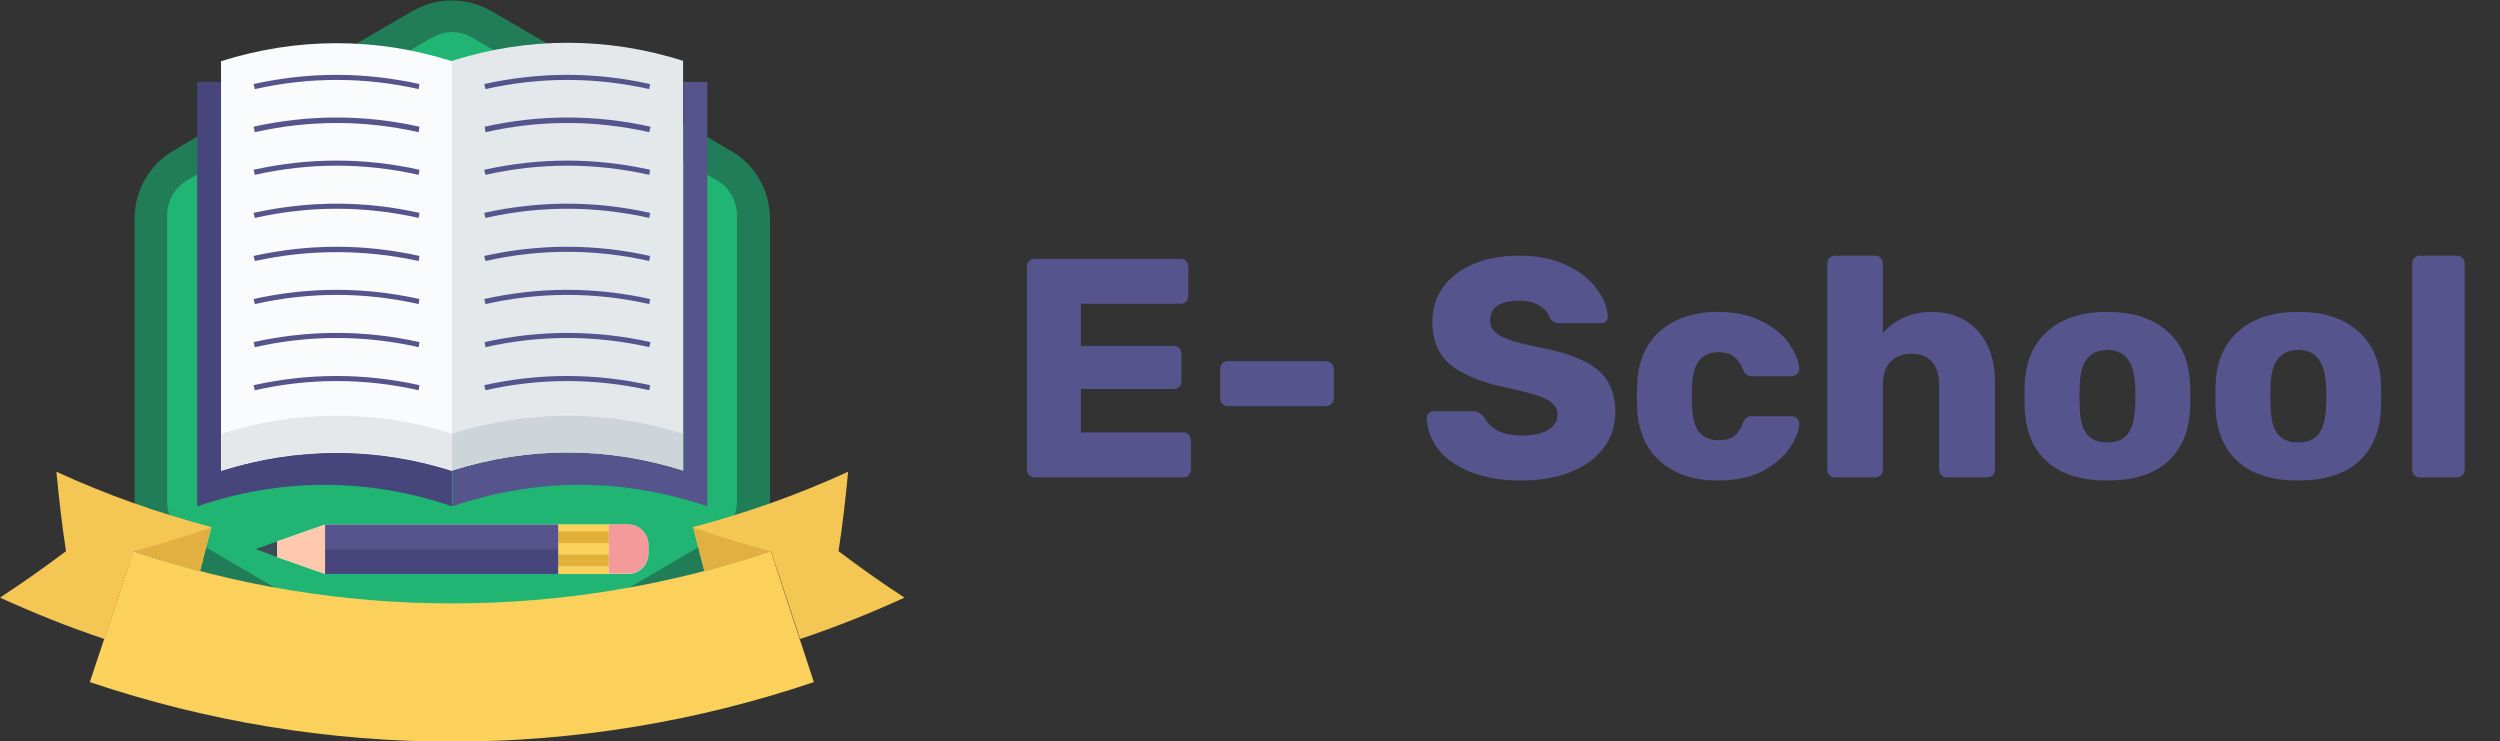 <svg width="199" height="59" viewBox="0 0 199 59" fill="none" xmlns="http://www.w3.org/2000/svg">
<rect x="0" y="0" width="199" height="59" fill="#333333" stroke="none"/>
<g clip-path="url(#clip0)">
<path d="M61.291 17.414V39.669C61.291 40.577 61.092 41.451 60.759 42.224C60.227 43.435 59.329 44.443 58.165 45.116L48.854 50.528L39.109 56.21C38.378 56.613 37.613 56.882 36.815 57.017C35.551 57.185 34.221 56.949 33.057 56.344C32.99 56.31 32.924 56.277 32.857 56.243L28.268 53.554L13.835 45.116C12.671 44.443 11.773 43.401 11.241 42.224C10.875 41.418 10.709 40.577 10.709 39.669V17.414C10.709 15.162 11.906 13.078 13.835 11.968L29.199 2.992L31.86 1.446L32.857 0.874C34.088 0.168 35.451 -0.101 36.815 0.101C37.613 0.202 38.378 0.471 39.109 0.874L48.854 6.556L58.165 12.002C60.094 13.078 61.291 15.162 61.291 17.414Z" fill="#217C58"/>
<path d="M35.983 54.529C35.418 54.529 34.886 54.394 34.387 54.092L14.899 42.695C13.901 42.124 13.303 41.048 13.303 39.905V17.145C13.303 16.002 13.901 14.927 14.899 14.355L34.387 2.992C34.886 2.723 35.418 2.555 35.983 2.555C36.549 2.555 37.081 2.69 37.58 2.992L57.068 14.355C58.066 14.927 58.664 16.002 58.664 17.145V39.905C58.664 41.048 58.066 42.124 57.068 42.695L37.58 54.092C37.114 54.361 36.549 54.529 35.983 54.529Z" fill="#21B573"/>
<path d="M56.303 6.522C56.303 17.313 56.303 29.517 56.303 40.308C49.618 38.022 42.668 38.022 36.017 40.308C36.017 39.367 36.017 38.392 36.017 37.451C42.069 35.534 48.355 35.534 54.407 37.451C54.407 27.13 54.407 16.843 54.407 6.522H56.303Z" fill="#56548C"/>
<path d="M35.983 37.451C35.983 38.392 35.983 39.367 35.983 40.308C29.299 38.022 22.348 38.022 15.697 40.308C15.697 29.517 15.697 17.313 15.697 6.522H17.626C17.626 16.843 17.626 27.13 17.626 37.451C23.645 35.534 29.964 35.534 35.983 37.451Z" fill="#46467C"/>
<path d="M35.983 37.451C35.983 26.592 35.983 15.733 35.983 4.841C42.036 2.925 48.322 2.925 54.374 4.841C54.374 5.379 54.374 5.95 54.374 6.522C54.374 16.843 54.374 27.13 54.374 37.451C48.322 35.534 42.036 35.534 35.983 37.451Z" fill="#E4E8EA"/>
<path d="M35.983 4.874C35.983 15.733 35.983 26.591 35.983 37.484C29.931 35.568 23.645 35.568 17.593 37.484C17.593 27.163 17.593 16.876 17.593 6.555C17.593 6.017 17.593 5.446 17.593 4.874C23.645 2.958 29.964 2.958 35.983 4.874Z" fill="#F9FBFC"/>
<path d="M17.626 34.526C17.626 35.501 17.626 36.476 17.626 37.451C23.678 35.535 29.964 35.535 36.017 37.451C36.017 36.476 36.017 35.501 36.017 34.526C29.964 32.61 23.645 32.61 17.626 34.526Z" fill="#E4E8EA"/>
<path d="M54.374 34.526C54.374 35.501 54.374 36.476 54.374 37.451C48.322 35.535 42.036 35.535 35.983 37.451C35.983 36.476 35.983 35.501 35.983 34.526C42.036 32.61 48.322 32.61 54.374 34.526Z" fill="#CED5D8"/>
<path d="M33.323 7.093C29 6.118 24.61 6.118 20.286 7.093L20.187 6.69C24.576 5.715 29 5.715 33.389 6.69L33.323 7.093Z" fill="#56548C"/>
<path d="M33.323 10.522C29 9.547 24.61 9.547 20.286 10.522L20.187 10.085C24.576 9.11 29 9.11 33.389 10.085L33.323 10.522Z" fill="#56548C"/>
<path d="M33.323 13.918C29 12.943 24.61 12.943 20.286 13.918L20.187 13.514C24.576 12.54 29 12.54 33.389 13.514L33.323 13.918Z" fill="#56548C"/>
<path d="M33.323 17.347C29 16.372 24.61 16.372 20.286 17.347L20.187 16.944C24.576 15.969 29 15.969 33.389 16.944L33.323 17.347Z" fill="#56548C"/>
<path d="M33.323 20.776C29 19.835 24.61 19.835 20.286 20.776L20.187 20.373C24.576 19.398 29 19.398 33.389 20.373L33.323 20.776Z" fill="#56548C"/>
<path d="M33.323 24.205C29 23.23 24.61 23.23 20.286 24.205L20.187 23.802C24.576 22.827 29 22.827 33.389 23.802L33.323 24.205Z" fill="#56548C"/>
<path d="M33.323 27.634C29 26.659 24.61 26.659 20.286 27.634L20.187 27.231C24.576 26.256 29 26.256 33.389 27.231L33.323 27.634Z" fill="#56548C"/>
<path d="M33.323 31.063C29 30.088 24.61 30.088 20.286 31.063L20.187 30.66C24.576 29.685 29 29.685 33.389 30.66L33.323 31.063Z" fill="#56548C"/>
<path d="M51.68 7.093C47.357 6.118 42.967 6.118 38.644 7.093L38.544 6.69C42.934 5.715 47.357 5.715 51.747 6.69L51.68 7.093Z" fill="#56548C"/>
<path d="M51.68 10.522C47.357 9.547 42.967 9.547 38.644 10.522L38.577 10.085C42.967 9.11 47.39 9.11 51.78 10.085L51.68 10.522Z" fill="#56548C"/>
<path d="M51.68 13.918C47.357 12.943 42.967 12.943 38.644 13.918L38.544 13.514C42.934 12.54 47.357 12.54 51.747 13.514L51.68 13.918Z" fill="#56548C"/>
<path d="M51.68 17.347C47.357 16.372 42.967 16.372 38.644 17.347L38.544 16.944C42.934 15.969 47.357 15.969 51.747 16.944L51.68 17.347Z" fill="#56548C"/>
<path d="M51.68 20.776C47.357 19.801 42.967 19.801 38.644 20.776L38.544 20.373C42.934 19.398 47.357 19.398 51.747 20.373L51.68 20.776Z" fill="#56548C"/>
<path d="M51.68 24.205C47.357 23.23 42.967 23.23 38.644 24.205L38.544 23.802C42.934 22.827 47.357 22.827 51.747 23.802L51.68 24.205Z" fill="#56548C"/>
<path d="M51.68 27.634C47.357 26.659 42.967 26.659 38.644 27.634L38.577 27.231C42.967 26.256 47.39 26.256 51.78 27.231L51.68 27.634Z" fill="#56548C"/>
<path d="M51.68 31.063C47.357 30.088 42.967 30.088 38.644 31.063L38.544 30.66C42.934 29.685 47.357 29.685 51.747 30.66L51.68 31.063Z" fill="#56548C"/>
<path d="M51.614 43.367C51.614 42.459 50.882 41.753 50.017 41.753H48.455H44.431H25.873L22.049 43.098V44.342L25.873 45.687H44.431H48.455H50.017C50.916 45.687 51.614 44.947 51.614 44.073V43.367Z" fill="#EEE2D2"/>
<path d="M50.017 41.754C50.915 41.754 51.614 42.493 51.614 43.367V44.04C51.614 44.948 50.882 45.654 50.017 45.654H48.455V45.082V44.141V43.199V42.258V41.72H50.017V41.754Z" fill="#F49A9A"/>
<path d="M44.431 41.753H48.455V42.291H44.431V41.753Z" fill="#FBD15B"/>
<path d="M48.455 43.233V44.141H44.431V43.704V43.233H48.455Z" fill="#FBD15B"/>
<path d="M48.455 45.082V45.687H44.431V45.082H48.455Z" fill="#FBD15B"/>
<path d="M48.455 44.141H44.431V45.082H48.455V44.141Z" fill="#E2B137"/>
<path d="M48.455 42.292V43.233H44.431V42.292H48.455Z" fill="#E2B137"/>
<path d="M44.431 41.753V42.291V43.233V43.703H25.873V41.753H44.431Z" fill="#56548C"/>
<path d="M44.431 43.704V44.141V45.082V45.687H25.873V43.704H44.431Z" fill="#46467C"/>
<path d="M20.353 43.704L22.049 43.099V44.342L20.353 43.704Z" fill="#3B4D57"/>
<path d="M25.873 41.753V43.703V45.687L22.049 44.342V43.098L25.873 41.753Z" fill="#FFC8AF"/>
<path d="M10.609 43.872C27.071 49.419 44.896 49.419 61.358 43.872C62.489 47.334 63.653 50.831 64.783 54.293C46.093 60.614 25.873 60.614 7.15 54.293C8.314 50.797 9.478 47.334 10.609 43.872Z" fill="#FBD15B"/>
<path d="M0 47.57C2.727 48.814 5.487 49.923 8.314 50.864C9.079 48.545 9.844 46.191 10.642 43.872C12.405 44.477 14.167 44.981 15.93 45.452C16.229 44.275 16.528 43.132 16.828 41.956C12.637 40.846 8.514 39.401 4.49 37.551C4.689 39.636 4.922 41.754 5.255 43.872C3.558 45.149 1.796 46.393 0 47.57Z" fill="#F4C653"/>
<path d="M10.609 43.872C12.737 43.334 14.799 42.695 16.794 41.989C16.495 43.166 16.196 44.309 15.896 45.485C14.134 44.981 12.371 44.443 10.609 43.872Z" fill="#E2B042"/>
<path d="M72 47.57C69.273 48.814 66.513 49.923 63.686 50.864C62.921 48.545 62.156 46.191 61.358 43.872C59.595 44.477 57.833 44.981 56.07 45.452C55.771 44.275 55.472 43.132 55.172 41.956C59.363 40.846 63.486 39.401 67.51 37.551C67.311 39.636 67.078 41.754 66.746 43.872C68.442 45.149 70.171 46.393 72 47.57Z" fill="#F4C653"/>
<path d="M61.358 43.872C59.23 43.334 57.168 42.695 55.172 41.989C55.472 43.166 55.771 44.309 56.07 45.485C57.833 44.981 59.629 44.443 61.358 43.872Z" fill="#E2B042"/>
</g>
<path d="M82.361 38C82.196 38 82.047 37.942 81.914 37.826C81.798 37.693 81.74 37.544 81.74 37.379V21.221C81.74 21.039 81.798 20.89 81.914 20.774C82.047 20.658 82.196 20.6 82.361 20.6H93.97C94.152 20.6 94.301 20.658 94.417 20.774C94.533 20.89 94.591 21.039 94.591 21.221V23.558C94.591 23.724 94.533 23.873 94.417 24.005C94.301 24.121 94.152 24.179 93.97 24.179H86.04V27.535H93.423C93.605 27.535 93.754 27.601 93.87 27.734C93.986 27.85 94.044 27.999 94.044 28.181V30.344C94.044 30.51 93.986 30.659 93.87 30.791C93.754 30.907 93.605 30.965 93.423 30.965H86.04V34.421H94.169C94.351 34.421 94.5 34.479 94.616 34.595C94.732 34.711 94.79 34.86 94.79 35.042V37.379C94.79 37.544 94.732 37.693 94.616 37.826C94.5 37.942 94.351 38 94.169 38H82.361ZM97.744 32.333C97.562 32.333 97.412 32.275 97.296 32.159C97.18 32.043 97.123 31.893 97.123 31.711V29.375C97.123 29.192 97.18 29.043 97.296 28.927C97.412 28.811 97.562 28.753 97.744 28.753H105.524C105.706 28.753 105.856 28.811 105.972 28.927C106.104 29.043 106.17 29.192 106.17 29.375V31.711C106.17 31.893 106.104 32.043 105.972 32.159C105.856 32.275 105.706 32.333 105.524 32.333H97.744ZM121.071 38.249C119.497 38.249 118.146 38.017 117.019 37.553C115.893 37.089 115.039 36.484 114.459 35.738C113.896 34.976 113.597 34.147 113.564 33.252C113.564 33.12 113.614 33.004 113.713 32.904C113.829 32.788 113.962 32.73 114.111 32.73H117.243C117.442 32.73 117.599 32.772 117.715 32.855C117.848 32.921 117.981 33.029 118.113 33.178C118.329 33.609 118.677 33.965 119.157 34.247C119.638 34.528 120.276 34.669 121.071 34.669C122.016 34.669 122.737 34.52 123.234 34.222C123.731 33.923 123.979 33.517 123.979 33.004C123.979 32.639 123.847 32.341 123.582 32.109C123.333 31.877 122.935 31.67 122.389 31.487C121.842 31.305 121.03 31.098 119.953 30.866C117.964 30.452 116.473 29.847 115.478 29.051C114.501 28.239 114.012 27.088 114.012 25.596C114.012 24.585 114.293 23.682 114.857 22.887C115.42 22.091 116.224 21.47 117.268 21.023C118.312 20.575 119.53 20.351 120.922 20.351C122.364 20.351 123.615 20.6 124.675 21.097C125.736 21.594 126.54 22.224 127.087 22.986C127.65 23.732 127.948 24.469 127.981 25.199C127.981 25.348 127.932 25.472 127.832 25.571C127.733 25.671 127.609 25.721 127.459 25.721H124.178C123.979 25.721 123.814 25.687 123.681 25.621C123.565 25.555 123.457 25.447 123.358 25.298C123.259 24.917 122.985 24.594 122.538 24.329C122.107 24.063 121.568 23.931 120.922 23.931C120.176 23.931 119.605 24.063 119.207 24.329C118.809 24.594 118.61 24.983 118.61 25.497C118.61 25.845 118.718 26.135 118.933 26.367C119.165 26.599 119.53 26.814 120.027 27.013C120.541 27.195 121.27 27.386 122.215 27.585C123.756 27.867 124.982 28.223 125.893 28.654C126.821 29.068 127.501 29.615 127.932 30.294C128.363 30.957 128.578 31.794 128.578 32.805C128.578 33.915 128.255 34.885 127.609 35.713C126.979 36.525 126.092 37.155 124.949 37.602C123.822 38.033 122.529 38.249 121.071 38.249ZM136.733 38.249C134.861 38.249 133.344 37.751 132.184 36.757C131.024 35.746 130.403 34.346 130.32 32.556L130.295 31.562L130.32 30.543C130.386 28.753 131 27.353 132.16 26.342C133.336 25.331 134.861 24.826 136.733 24.826C138.142 24.826 139.327 25.083 140.288 25.596C141.266 26.093 141.986 26.698 142.45 27.411C142.931 28.107 143.188 28.745 143.221 29.325C143.238 29.491 143.18 29.64 143.047 29.772C142.931 29.888 142.782 29.946 142.6 29.946H139.443C139.26 29.946 139.12 29.905 139.02 29.822C138.921 29.739 138.83 29.615 138.747 29.449C138.548 28.935 138.291 28.571 137.976 28.355C137.678 28.14 137.288 28.032 136.808 28.032C135.449 28.032 134.745 28.911 134.695 30.667L134.67 31.612L134.695 32.432C134.728 33.327 134.919 33.99 135.267 34.421C135.631 34.835 136.145 35.042 136.808 35.042C137.322 35.042 137.728 34.934 138.026 34.719C138.324 34.503 138.564 34.139 138.747 33.625C138.83 33.459 138.921 33.335 139.02 33.252C139.12 33.169 139.26 33.128 139.443 33.128H142.6C142.765 33.128 142.906 33.186 143.022 33.302C143.155 33.401 143.221 33.534 143.221 33.7C143.221 34.23 142.989 34.851 142.525 35.564C142.078 36.277 141.365 36.906 140.387 37.453C139.41 37.983 138.192 38.249 136.733 38.249ZM146.076 38C145.91 38 145.761 37.942 145.628 37.826C145.512 37.693 145.454 37.544 145.454 37.379V20.973C145.454 20.791 145.512 20.641 145.628 20.525C145.761 20.409 145.91 20.351 146.076 20.351H149.257C149.44 20.351 149.589 20.409 149.705 20.525C149.821 20.641 149.879 20.791 149.879 20.973V26.516C150.873 25.389 152.182 24.826 153.806 24.826C154.767 24.826 155.621 25.041 156.367 25.472C157.129 25.903 157.725 26.541 158.156 27.386C158.587 28.231 158.803 29.25 158.803 30.443V37.379C158.803 37.544 158.745 37.693 158.629 37.826C158.513 37.942 158.363 38 158.181 38H154.975C154.809 38 154.66 37.942 154.527 37.826C154.411 37.693 154.353 37.544 154.353 37.379V30.593C154.353 29.814 154.163 29.217 153.781 28.803C153.417 28.372 152.878 28.157 152.166 28.157C151.453 28.157 150.89 28.372 150.475 28.803C150.078 29.217 149.879 29.814 149.879 30.593V37.379C149.879 37.561 149.821 37.71 149.705 37.826C149.589 37.942 149.44 38 149.257 38H146.076ZM167.736 38.249C165.681 38.249 164.099 37.76 162.988 36.782C161.878 35.804 161.273 34.429 161.174 32.656C161.157 32.44 161.149 32.067 161.149 31.537C161.149 31.007 161.157 30.634 161.174 30.419C161.273 28.662 161.895 27.295 163.038 26.317C164.181 25.323 165.747 24.826 167.736 24.826C169.741 24.826 171.315 25.323 172.459 26.317C173.602 27.295 174.224 28.662 174.323 30.419C174.34 30.634 174.348 31.007 174.348 31.537C174.348 32.067 174.34 32.44 174.323 32.656C174.224 34.429 173.619 35.804 172.509 36.782C171.398 37.76 169.807 38.249 167.736 38.249ZM167.736 35.216C168.465 35.216 169.004 35.001 169.352 34.57C169.7 34.122 169.899 33.443 169.948 32.531C169.965 32.366 169.973 32.034 169.973 31.537C169.973 31.04 169.965 30.709 169.948 30.543C169.899 29.648 169.691 28.977 169.327 28.529C168.979 28.082 168.449 27.858 167.736 27.858C166.361 27.858 165.631 28.753 165.549 30.543L165.524 31.537L165.549 32.531C165.582 33.443 165.772 34.122 166.12 34.57C166.485 35.001 167.023 35.216 167.736 35.216ZM182.932 38.249C180.877 38.249 179.294 37.76 178.184 36.782C177.074 35.804 176.469 34.429 176.37 32.656C176.353 32.44 176.345 32.067 176.345 31.537C176.345 31.007 176.353 30.634 176.37 30.419C176.469 28.662 177.09 27.295 178.234 26.317C179.377 25.323 180.943 24.826 182.932 24.826C184.937 24.826 186.511 25.323 187.655 26.317C188.798 27.295 189.42 28.662 189.519 30.419C189.536 30.634 189.544 31.007 189.544 31.537C189.544 32.067 189.536 32.44 189.519 32.656C189.42 34.429 188.815 35.804 187.704 36.782C186.594 37.76 185.003 38.249 182.932 38.249ZM182.932 35.216C183.661 35.216 184.2 35.001 184.548 34.57C184.896 34.122 185.094 33.443 185.144 32.531C185.161 32.366 185.169 32.034 185.169 31.537C185.169 31.04 185.161 30.709 185.144 30.543C185.094 29.648 184.887 28.977 184.523 28.529C184.175 28.082 183.644 27.858 182.932 27.858C181.556 27.858 180.827 28.753 180.744 30.543L180.72 31.537L180.744 32.531C180.778 33.443 180.968 34.122 181.316 34.57C181.681 35.001 182.219 35.216 182.932 35.216ZM192.634 38C192.469 38 192.319 37.942 192.187 37.826C192.071 37.693 192.013 37.544 192.013 37.379V20.973C192.013 20.791 192.071 20.641 192.187 20.525C192.319 20.409 192.469 20.351 192.634 20.351H195.567C195.75 20.351 195.899 20.409 196.015 20.525C196.131 20.641 196.189 20.791 196.189 20.973V37.379C196.189 37.561 196.131 37.71 196.015 37.826C195.899 37.942 195.75 38 195.567 38H192.634Z" fill="#56548C"/>
<defs>
<clipPath id="clip0">
<rect width="72" height="59" fill="white"/>
</clipPath>
</defs>
</svg>
